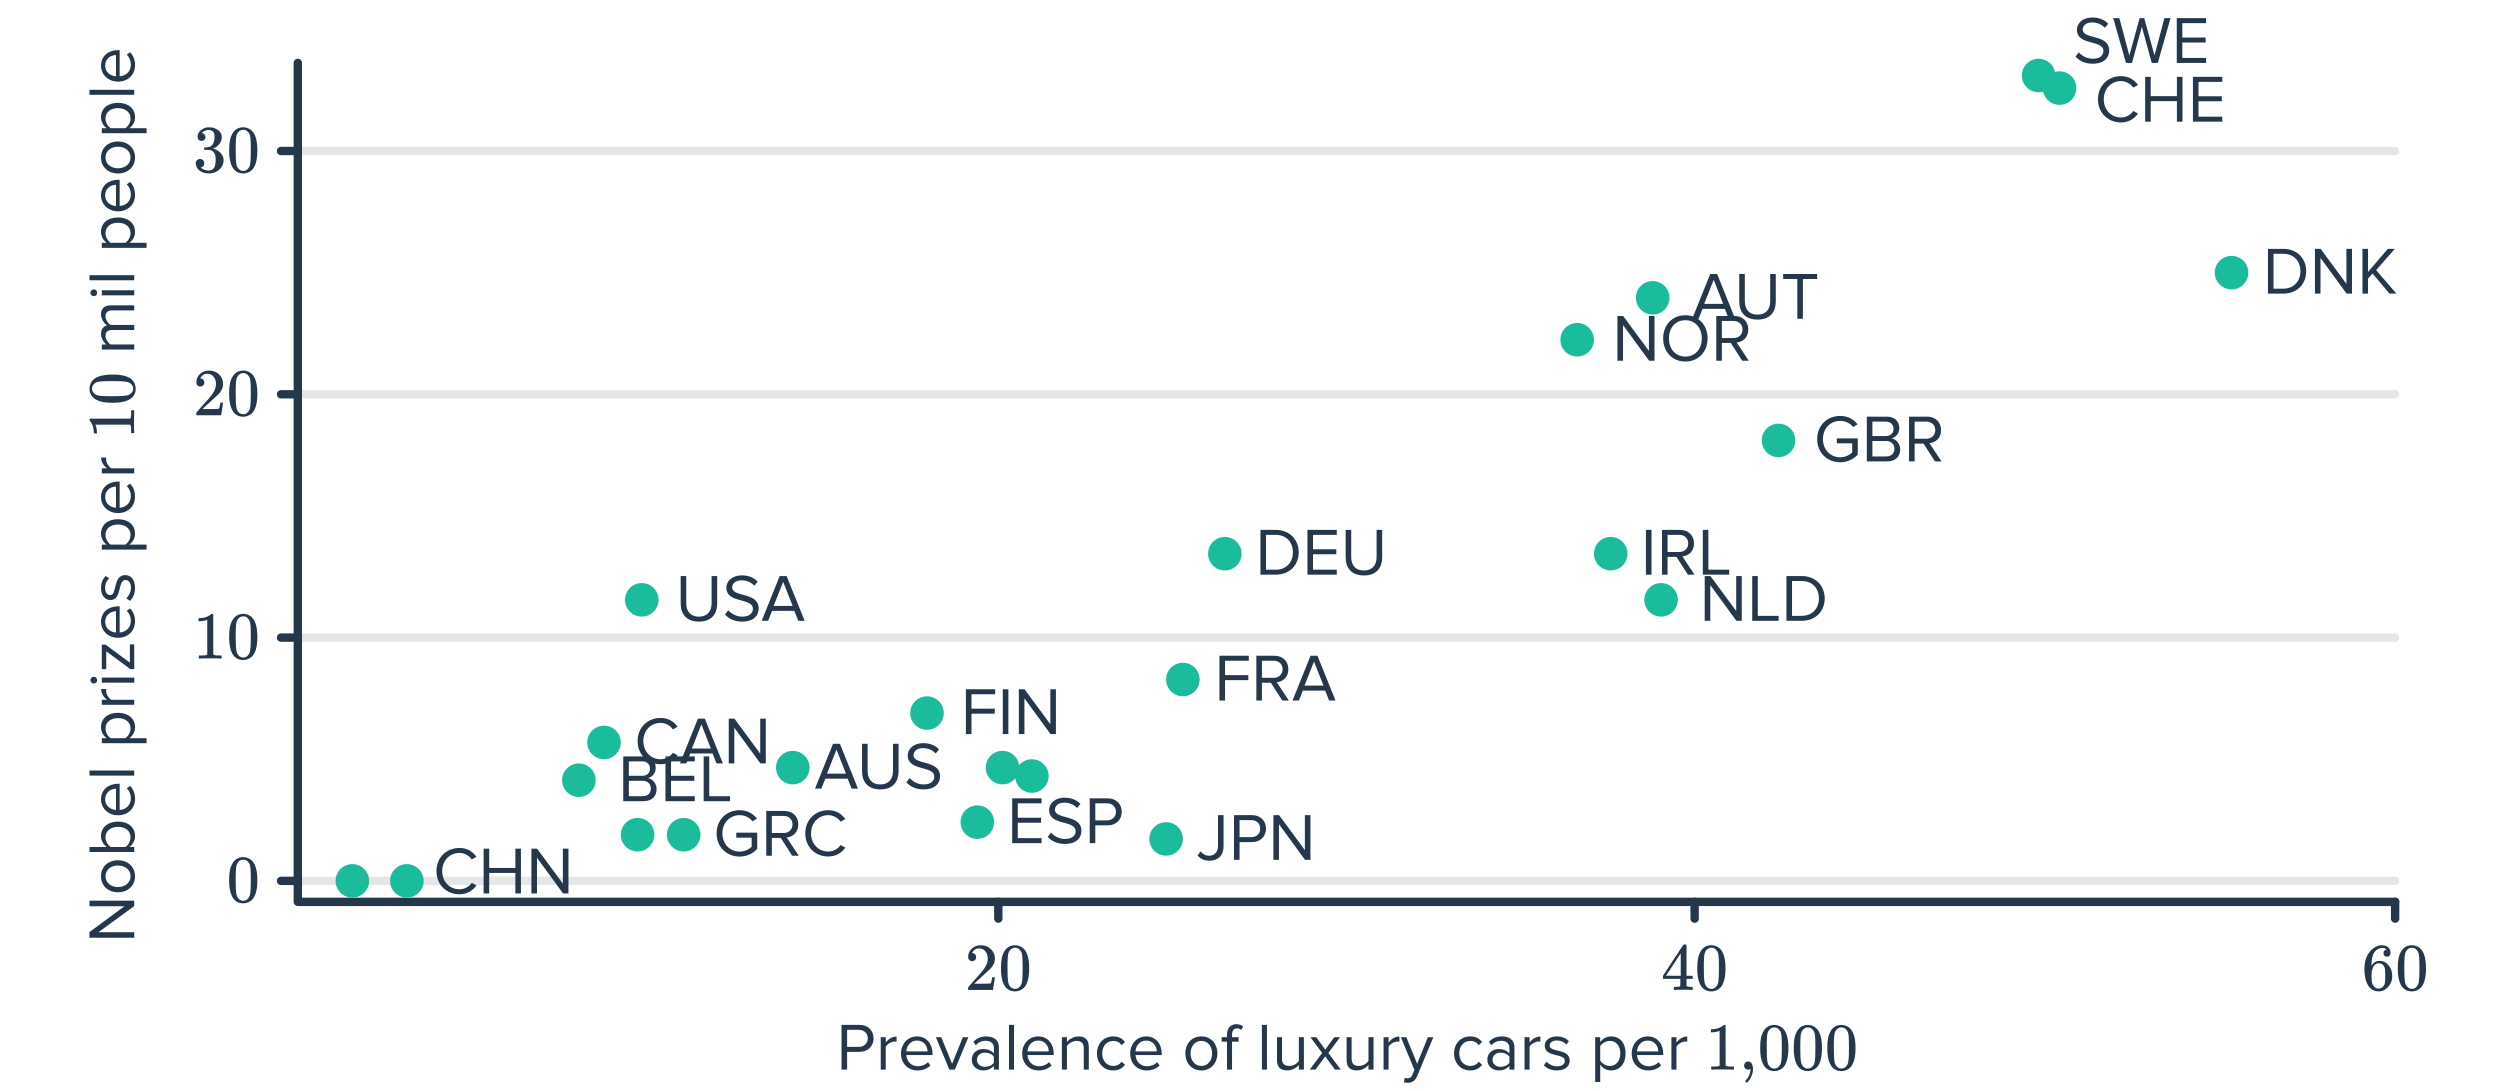 <svg width="596" height="260" viewBox="0 0 596 260" fill="none" xmlns="http://www.w3.org/2000/svg">
<path d="M571 152L71 152" stroke="#E5E6E8" stroke-width="2" stroke-linecap="round" stroke-linejoin="round"/>
<path d="M571 210L71 210" stroke="#E5E6E8" stroke-width="2" stroke-linecap="round" stroke-linejoin="round"/>
<path d="M571 94L71 94" stroke="#E5E6E8" stroke-width="2" stroke-linecap="round" stroke-linejoin="round"/>
<path d="M571 36L71 36" stroke="#E5E6E8" stroke-width="2" stroke-linecap="round" stroke-linejoin="round"/>
<path d="M71 15V215H571" stroke="#25374B" stroke-width="2" stroke-linecap="round" stroke-linejoin="round"/>
<path d="M71 210L67 210" stroke="#25374B" stroke-width="2" stroke-linecap="round" stroke-linejoin="round"/>
<path d="M71 152L67 152" stroke="#25374B" stroke-width="2" stroke-linecap="round" stroke-linejoin="round"/>
<path d="M71 94L67 94" stroke="#25374B" stroke-width="2" stroke-linecap="round" stroke-linejoin="round"/>
<path d="M71 36L67 36" stroke="#25374B" stroke-width="2" stroke-linecap="round" stroke-linejoin="round"/>
<path d="M238 215V219" stroke="#25374B" stroke-width="2" stroke-linecap="round" stroke-linejoin="round"/>
<path d="M404 215V219" stroke="#25374B" stroke-width="2" stroke-linecap="round" stroke-linejoin="round"/>
<path d="M571 215V219" stroke="#25374B" stroke-width="2" stroke-linecap="round" stroke-linejoin="round"/>
<path d="M55.536 205.64C56.133 204.776 56.949 204.344 57.984 204.344C58.763 204.344 59.445 204.611 60.032 205.144C60.32 205.421 60.565 205.784 60.768 206.232C61.163 207.117 61.36 208.333 61.36 209.88C61.36 211.533 61.131 212.797 60.672 213.672C60.373 214.291 59.936 214.739 59.36 215.016C58.912 215.24 58.459 215.352 58 215.352C56.773 215.352 55.877 214.792 55.312 213.672C54.853 212.797 54.624 211.533 54.624 209.88C54.624 208.888 54.688 208.072 54.816 207.432C54.955 206.781 55.195 206.184 55.536 205.64ZM59.136 205.448C58.827 205.107 58.448 204.936 58 204.936C57.552 204.936 57.168 205.107 56.848 205.448C56.613 205.693 56.453 205.992 56.368 206.344C56.283 206.696 56.229 207.304 56.208 208.168C56.208 208.232 56.203 208.44 56.192 208.792C56.192 209.144 56.192 209.437 56.192 209.672C56.192 210.696 56.203 211.411 56.224 211.816C56.267 212.563 56.331 213.101 56.416 213.432C56.501 213.752 56.661 214.029 56.896 214.264C57.184 214.584 57.552 214.744 58 214.744C58.437 214.744 58.8 214.584 59.088 214.264C59.323 214.029 59.483 213.752 59.568 213.432C59.653 213.101 59.717 212.563 59.76 211.816C59.781 211.411 59.792 210.696 59.792 209.672C59.792 209.437 59.787 209.144 59.776 208.792C59.776 208.44 59.776 208.232 59.776 208.168C59.755 207.304 59.701 206.696 59.616 206.344C59.531 205.992 59.371 205.693 59.136 205.448Z" fill="#25374B"/>
<path d="M52.656 157C52.475 156.968 51.627 156.952 50.112 156.952C48.619 156.952 47.781 156.968 47.6 157H47.408V156.264H47.824C48.443 156.264 48.843 156.248 49.024 156.216C49.109 156.205 49.237 156.141 49.408 156.024V147.752C49.387 147.752 49.344 147.768 49.28 147.8C48.789 147.992 48.24 148.093 47.632 148.104H47.328V147.368H47.632C48.528 147.336 49.275 147.133 49.872 146.76C50.064 146.653 50.229 146.531 50.368 146.392C50.389 146.36 50.453 146.344 50.56 146.344C50.667 146.344 50.757 146.376 50.832 146.44V151.224L50.848 156.024C51.008 156.184 51.355 156.264 51.888 156.264H52.416H52.832V157H52.656ZM55.536 147.64C56.133 146.776 56.949 146.344 57.984 146.344C58.763 146.344 59.445 146.611 60.032 147.144C60.32 147.421 60.565 147.784 60.768 148.232C61.163 149.117 61.36 150.333 61.36 151.88C61.36 153.533 61.131 154.797 60.672 155.672C60.373 156.291 59.936 156.739 59.36 157.016C58.912 157.24 58.459 157.352 58 157.352C56.773 157.352 55.877 156.792 55.312 155.672C54.853 154.797 54.624 153.533 54.624 151.88C54.624 150.888 54.688 150.072 54.816 149.432C54.955 148.781 55.195 148.184 55.536 147.64ZM59.136 147.448C58.827 147.107 58.448 146.936 58 146.936C57.552 146.936 57.168 147.107 56.848 147.448C56.613 147.693 56.453 147.992 56.368 148.344C56.283 148.696 56.229 149.304 56.208 150.168C56.208 150.232 56.203 150.44 56.192 150.792C56.192 151.144 56.192 151.437 56.192 151.672C56.192 152.696 56.203 153.411 56.224 153.816C56.267 154.563 56.331 155.101 56.416 155.432C56.501 155.752 56.661 156.029 56.896 156.264C57.184 156.584 57.552 156.744 58 156.744C58.437 156.744 58.8 156.584 59.088 156.264C59.323 156.029 59.483 155.752 59.568 155.432C59.653 155.101 59.717 154.563 59.76 153.816C59.781 153.411 59.792 152.696 59.792 151.672C59.792 151.437 59.787 151.144 59.776 150.792C59.776 150.44 59.776 150.232 59.776 150.168C59.755 149.304 59.701 148.696 59.616 148.344C59.531 147.992 59.371 147.693 59.136 147.448Z" fill="#25374B"/>
<path d="M47.76 92.136C47.461 92.136 47.227 92.04 47.056 91.848C46.885 91.656 46.8 91.421 46.8 91.144C46.8 90.376 47.088 89.72 47.664 89.176C48.251 88.621 48.949 88.344 49.76 88.344C50.677 88.344 51.435 88.595 52.032 89.096C52.64 89.587 53.013 90.232 53.152 91.032C53.173 91.224 53.184 91.4 53.184 91.56C53.184 92.179 52.997 92.76 52.624 93.304C52.325 93.752 51.723 94.365 50.816 95.144C50.432 95.475 49.899 95.965 49.216 96.616L48.272 97.512L49.488 97.528C51.163 97.528 52.053 97.501 52.16 97.448C52.203 97.437 52.256 97.325 52.32 97.112C52.363 96.995 52.437 96.632 52.544 96.024V95.976H53.184V96.024L52.736 98.952V99H46.8V98.696C46.8 98.483 46.811 98.36 46.832 98.328C46.843 98.317 47.291 97.811 48.176 96.808C49.339 95.517 50.085 94.664 50.416 94.248C51.131 93.277 51.488 92.387 51.488 91.576C51.488 90.872 51.301 90.285 50.928 89.816C50.565 89.336 50.053 89.096 49.392 89.096C48.773 89.096 48.272 89.373 47.888 89.928C47.867 89.971 47.835 90.029 47.792 90.104C47.76 90.157 47.744 90.189 47.744 90.2C47.744 90.211 47.771 90.216 47.824 90.216C48.091 90.216 48.304 90.312 48.464 90.504C48.635 90.696 48.72 90.92 48.72 91.176C48.72 91.443 48.629 91.672 48.448 91.864C48.277 92.045 48.048 92.136 47.76 92.136ZM55.536 89.64C56.133 88.776 56.949 88.344 57.984 88.344C58.763 88.344 59.445 88.611 60.032 89.144C60.32 89.421 60.565 89.784 60.768 90.232C61.163 91.117 61.36 92.333 61.36 93.88C61.36 95.533 61.131 96.797 60.672 97.672C60.373 98.291 59.936 98.739 59.36 99.016C58.912 99.24 58.459 99.352 58 99.352C56.773 99.352 55.877 98.792 55.312 97.672C54.853 96.797 54.624 95.533 54.624 93.88C54.624 92.888 54.688 92.072 54.816 91.432C54.955 90.781 55.195 90.184 55.536 89.64ZM59.136 89.448C58.827 89.107 58.448 88.936 58 88.936C57.552 88.936 57.168 89.107 56.848 89.448C56.613 89.693 56.453 89.992 56.368 90.344C56.283 90.696 56.229 91.304 56.208 92.168C56.208 92.232 56.203 92.44 56.192 92.792C56.192 93.144 56.192 93.437 56.192 93.672C56.192 94.696 56.203 95.411 56.224 95.816C56.267 96.563 56.331 97.101 56.416 97.432C56.501 97.752 56.661 98.029 56.896 98.264C57.184 98.584 57.552 98.744 58 98.744C58.437 98.744 58.8 98.584 59.088 98.264C59.323 98.029 59.483 97.752 59.568 97.432C59.653 97.101 59.717 96.563 59.76 95.816C59.781 95.411 59.792 94.696 59.792 93.672C59.792 93.437 59.787 93.144 59.776 92.792C59.776 92.44 59.776 92.232 59.776 92.168C59.755 91.304 59.701 90.696 59.616 90.344C59.531 89.992 59.371 89.693 59.136 89.448Z" fill="#25374B"/>
<path d="M231.76 229.136C231.461 229.136 231.227 229.04 231.056 228.848C230.885 228.656 230.8 228.421 230.8 228.144C230.8 227.376 231.088 226.72 231.664 226.176C232.251 225.621 232.949 225.344 233.76 225.344C234.677 225.344 235.435 225.595 236.032 226.096C236.64 226.587 237.013 227.232 237.152 228.032C237.173 228.224 237.184 228.4 237.184 228.56C237.184 229.179 236.997 229.76 236.624 230.304C236.325 230.752 235.723 231.365 234.816 232.144C234.432 232.475 233.899 232.965 233.216 233.616L232.272 234.512L233.488 234.528C235.163 234.528 236.053 234.501 236.16 234.448C236.203 234.437 236.256 234.325 236.32 234.112C236.363 233.995 236.437 233.632 236.544 233.024V232.976H237.184V233.024L236.736 235.952V236H230.8V235.696C230.8 235.483 230.811 235.36 230.832 235.328C230.843 235.317 231.291 234.811 232.176 233.808C233.339 232.517 234.085 231.664 234.416 231.248C235.131 230.277 235.488 229.387 235.488 228.576C235.488 227.872 235.301 227.285 234.928 226.816C234.565 226.336 234.053 226.096 233.392 226.096C232.773 226.096 232.272 226.373 231.888 226.928C231.867 226.971 231.835 227.029 231.792 227.104C231.76 227.157 231.744 227.189 231.744 227.2C231.744 227.211 231.771 227.216 231.824 227.216C232.091 227.216 232.304 227.312 232.464 227.504C232.635 227.696 232.72 227.92 232.72 228.176C232.72 228.443 232.629 228.672 232.448 228.864C232.277 229.045 232.048 229.136 231.76 229.136ZM239.536 226.64C240.133 225.776 240.949 225.344 241.984 225.344C242.763 225.344 243.445 225.611 244.032 226.144C244.32 226.421 244.565 226.784 244.768 227.232C245.163 228.117 245.36 229.333 245.36 230.88C245.36 232.533 245.131 233.797 244.672 234.672C244.373 235.291 243.936 235.739 243.36 236.016C242.912 236.24 242.459 236.352 242 236.352C240.773 236.352 239.877 235.792 239.312 234.672C238.853 233.797 238.624 232.533 238.624 230.88C238.624 229.888 238.688 229.072 238.816 228.432C238.955 227.781 239.195 227.184 239.536 226.64ZM243.136 226.448C242.827 226.107 242.448 225.936 242 225.936C241.552 225.936 241.168 226.107 240.848 226.448C240.613 226.693 240.453 226.992 240.368 227.344C240.283 227.696 240.229 228.304 240.208 229.168C240.208 229.232 240.203 229.44 240.192 229.792C240.192 230.144 240.192 230.437 240.192 230.672C240.192 231.696 240.203 232.411 240.224 232.816C240.267 233.563 240.331 234.101 240.416 234.432C240.501 234.752 240.661 235.029 240.896 235.264C241.184 235.584 241.552 235.744 242 235.744C242.437 235.744 242.8 235.584 243.088 235.264C243.323 235.029 243.483 234.752 243.568 234.432C243.653 234.101 243.717 233.563 243.76 232.816C243.781 232.411 243.792 231.696 243.792 230.672C243.792 230.437 243.787 230.144 243.776 229.792C243.776 229.44 243.776 229.232 243.776 229.168C243.755 228.304 243.701 227.696 243.616 227.344C243.531 226.992 243.371 226.693 243.136 226.448Z" fill="#25374B"/>
<path d="M403.392 236C403.243 235.968 402.555 235.952 401.328 235.952C400.048 235.952 399.333 235.968 399.184 236H399.04V235.264H399.536C399.995 235.253 400.277 235.227 400.384 235.184C400.469 235.163 400.533 235.109 400.576 235.024C400.587 235.003 400.592 234.715 400.592 234.16V233.36H396.448V232.624L398.864 228.928C400.496 226.453 401.323 225.211 401.344 225.2C401.365 225.179 401.477 225.168 401.68 225.168H401.968L402.064 225.264V232.624H403.536V233.36H402.064V234.176C402.064 234.613 402.064 234.869 402.064 234.944C402.075 235.019 402.107 235.083 402.16 235.136C402.245 235.211 402.549 235.253 403.072 235.264H403.536V236H403.392ZM400.688 232.624V227.28L397.184 232.608L398.928 232.624H400.688ZM405.536 226.64C406.133 225.776 406.949 225.344 407.984 225.344C408.763 225.344 409.445 225.611 410.032 226.144C410.32 226.421 410.565 226.784 410.768 227.232C411.163 228.117 411.36 229.333 411.36 230.88C411.36 232.533 411.131 233.797 410.672 234.672C410.373 235.291 409.936 235.739 409.36 236.016C408.912 236.24 408.459 236.352 408 236.352C406.773 236.352 405.877 235.792 405.312 234.672C404.853 233.797 404.624 232.533 404.624 230.88C404.624 229.888 404.688 229.072 404.816 228.432C404.955 227.781 405.195 227.184 405.536 226.64ZM409.136 226.448C408.827 226.107 408.448 225.936 408 225.936C407.552 225.936 407.168 226.107 406.848 226.448C406.613 226.693 406.453 226.992 406.368 227.344C406.283 227.696 406.229 228.304 406.208 229.168C406.208 229.232 406.203 229.44 406.192 229.792C406.192 230.144 406.192 230.437 406.192 230.672C406.192 231.696 406.203 232.411 406.224 232.816C406.267 233.563 406.331 234.101 406.416 234.432C406.501 234.752 406.661 235.029 406.896 235.264C407.184 235.584 407.552 235.744 408 235.744C408.437 235.744 408.8 235.584 409.088 235.264C409.323 235.029 409.483 234.752 409.568 234.432C409.653 234.101 409.717 233.563 409.76 232.816C409.781 232.411 409.792 231.696 409.792 230.672C409.792 230.437 409.787 230.144 409.776 229.792C409.776 229.44 409.776 229.232 409.776 229.168C409.755 228.304 409.701 227.696 409.616 227.344C409.531 226.992 409.371 226.693 409.136 226.448Z" fill="#25374B"/>
<path d="M568.968 226.384C568.733 226.149 568.403 226.016 567.976 225.984C567.229 225.984 566.605 226.304 566.104 226.944C565.603 227.637 565.352 228.715 565.352 230.176L565.368 230.24L565.496 230.032C565.933 229.392 566.525 229.072 567.272 229.072C567.763 229.072 568.195 229.173 568.568 229.376C568.824 229.525 569.08 229.744 569.336 230.032C569.592 230.309 569.8 230.608 569.96 230.928C570.184 231.451 570.296 232.021 570.296 232.64V232.928C570.296 233.173 570.269 233.403 570.216 233.616C570.088 234.245 569.757 234.837 569.224 235.392C568.765 235.872 568.253 236.171 567.688 236.288C567.517 236.331 567.304 236.352 567.048 236.352C566.845 236.352 566.664 236.336 566.504 236.304C565.715 236.155 565.085 235.728 564.616 235.024C563.987 234.032 563.672 232.688 563.672 230.992C563.672 229.84 563.875 228.832 564.28 227.968C564.685 227.104 565.251 226.432 565.976 225.952C566.552 225.547 567.176 225.344 567.848 225.344C568.467 225.344 568.963 225.509 569.336 225.84C569.72 226.171 569.912 226.624 569.912 227.2C569.912 227.467 569.832 227.68 569.672 227.84C569.523 228 569.32 228.08 569.064 228.08C568.808 228.08 568.6 228.005 568.44 227.856C568.291 227.707 568.216 227.499 568.216 227.232C568.216 226.752 568.467 226.469 568.968 226.384ZM568.264 230.224C567.965 229.84 567.581 229.648 567.112 229.648C566.717 229.648 566.397 229.771 566.152 230.016C565.629 230.539 565.368 231.381 565.368 232.544C565.368 233.493 565.432 234.149 565.56 234.512C565.667 234.832 565.848 235.104 566.104 235.328C566.36 235.552 566.664 235.664 567.016 235.664C567.56 235.664 567.976 235.461 568.264 235.056C568.424 234.832 568.525 234.565 568.568 234.256C568.611 233.947 568.632 233.499 568.632 232.912V232.656V232.4C568.632 231.792 568.611 231.333 568.568 231.024C568.525 230.715 568.424 230.448 568.264 230.224ZM572.536 226.64C573.133 225.776 573.949 225.344 574.984 225.344C575.763 225.344 576.445 225.611 577.032 226.144C577.32 226.421 577.565 226.784 577.768 227.232C578.163 228.117 578.36 229.333 578.36 230.88C578.36 232.533 578.131 233.797 577.672 234.672C577.373 235.291 576.936 235.739 576.36 236.016C575.912 236.24 575.459 236.352 575 236.352C573.773 236.352 572.877 235.792 572.312 234.672C571.853 233.797 571.624 232.533 571.624 230.88C571.624 229.888 571.688 229.072 571.816 228.432C571.955 227.781 572.195 227.184 572.536 226.64ZM576.136 226.448C575.827 226.107 575.448 225.936 575 225.936C574.552 225.936 574.168 226.107 573.848 226.448C573.613 226.693 573.453 226.992 573.368 227.344C573.283 227.696 573.229 228.304 573.208 229.168C573.208 229.232 573.203 229.44 573.192 229.792C573.192 230.144 573.192 230.437 573.192 230.672C573.192 231.696 573.203 232.411 573.224 232.816C573.267 233.563 573.331 234.101 573.416 234.432C573.501 234.752 573.661 235.029 573.896 235.264C574.184 235.584 574.552 235.744 575 235.744C575.437 235.744 575.8 235.584 576.088 235.264C576.323 235.029 576.483 234.752 576.568 234.432C576.653 234.101 576.717 233.563 576.76 232.816C576.781 232.411 576.792 231.696 576.792 230.672C576.792 230.437 576.787 230.144 576.776 229.792C576.776 229.44 576.776 229.232 576.776 229.168C576.755 228.304 576.701 227.696 576.616 227.344C576.531 226.992 576.371 226.693 576.136 226.448Z" fill="#25374B"/>
<path d="M48.032 33.592C47.744 33.592 47.515 33.501 47.344 33.32C47.184 33.139 47.104 32.904 47.104 32.616C47.104 32.008 47.344 31.501 47.824 31.096C48.304 30.68 48.859 30.435 49.488 30.36H49.728C50.101 30.36 50.336 30.365 50.432 30.376C50.784 30.429 51.141 30.541 51.504 30.712C52.208 31.064 52.651 31.565 52.832 32.216C52.864 32.323 52.88 32.467 52.88 32.648C52.88 33.277 52.683 33.843 52.288 34.344C51.904 34.835 51.419 35.187 50.832 35.4C50.779 35.421 50.779 35.437 50.832 35.448C50.853 35.459 50.907 35.475 50.992 35.496C51.643 35.677 52.192 36.019 52.64 36.52C53.088 37.011 53.312 37.571 53.312 38.2C53.312 38.637 53.211 39.059 53.008 39.464C52.752 40.008 52.331 40.461 51.744 40.824C51.168 41.176 50.523 41.352 49.808 41.352C49.104 41.352 48.48 41.203 47.936 40.904C47.392 40.605 47.024 40.205 46.832 39.704C46.725 39.48 46.672 39.219 46.672 38.92C46.672 38.621 46.768 38.381 46.96 38.2C47.163 38.008 47.403 37.912 47.68 37.912C47.979 37.912 48.224 38.008 48.416 38.2C48.608 38.392 48.704 38.632 48.704 38.92C48.704 39.165 48.635 39.379 48.496 39.56C48.357 39.741 48.171 39.859 47.936 39.912L47.824 39.944C48.4 40.424 49.061 40.664 49.808 40.664C50.395 40.664 50.837 40.381 51.136 39.816C51.317 39.464 51.408 38.925 51.408 38.2V37.88C51.408 36.867 51.067 36.189 50.384 35.848C50.224 35.784 49.899 35.747 49.408 35.736L48.736 35.72L48.688 35.688C48.667 35.656 48.656 35.571 48.656 35.432C48.656 35.304 48.672 35.224 48.704 35.192C48.736 35.16 48.763 35.144 48.784 35.144C49.083 35.144 49.392 35.117 49.712 35.064C50.181 35 50.539 34.739 50.784 34.28C51.029 33.811 51.152 33.251 51.152 32.6C51.152 31.907 50.965 31.443 50.592 31.208C50.368 31.059 50.117 30.984 49.84 30.984C49.307 30.984 48.837 31.128 48.432 31.416C48.389 31.437 48.341 31.475 48.288 31.528C48.235 31.571 48.192 31.613 48.16 31.656L48.112 31.72C48.144 31.731 48.181 31.741 48.224 31.752C48.437 31.773 48.613 31.875 48.752 32.056C48.901 32.237 48.976 32.445 48.976 32.68C48.976 32.936 48.885 33.155 48.704 33.336C48.533 33.507 48.309 33.592 48.032 33.592ZM55.536 31.64C56.133 30.776 56.949 30.344 57.984 30.344C58.763 30.344 59.445 30.611 60.032 31.144C60.32 31.421 60.565 31.784 60.768 32.232C61.163 33.117 61.36 34.333 61.36 35.88C61.36 37.533 61.131 38.797 60.672 39.672C60.373 40.291 59.936 40.739 59.36 41.016C58.912 41.24 58.459 41.352 58 41.352C56.773 41.352 55.877 40.792 55.312 39.672C54.853 38.797 54.624 37.533 54.624 35.88C54.624 34.888 54.688 34.072 54.816 33.432C54.955 32.781 55.195 32.184 55.536 31.64ZM59.136 31.448C58.827 31.107 58.448 30.936 58 30.936C57.552 30.936 57.168 31.107 56.848 31.448C56.613 31.693 56.453 31.992 56.368 32.344C56.283 32.696 56.229 33.304 56.208 34.168C56.208 34.232 56.203 34.44 56.192 34.792C56.192 35.144 56.192 35.437 56.192 35.672C56.192 36.696 56.203 37.411 56.224 37.816C56.267 38.563 56.331 39.101 56.416 39.432C56.501 39.752 56.661 40.029 56.896 40.264C57.184 40.584 57.552 40.744 58 40.744C58.437 40.744 58.8 40.584 59.088 40.264C59.323 40.029 59.483 39.752 59.568 39.432C59.653 39.101 59.717 38.563 59.76 37.816C59.781 37.411 59.792 36.696 59.792 35.672C59.792 35.437 59.787 35.144 59.776 34.792C59.776 34.44 59.776 34.232 59.776 34.168C59.755 33.304 59.701 32.696 59.616 32.344C59.531 31.992 59.371 31.693 59.136 31.448Z" fill="#25374B"/>
<path d="M32 214.725L21.328 214.725L21.328 216.053L29.664 216.053L21.328 222.197L21.328 223.557L32 223.557L32 222.229L23.488 222.229L32 216.005L32 214.725ZM32.192 208.901C32.192 206.549 30.368 205.077 28.128 205.077C25.888 205.077 24.08 206.549 24.08 208.901C24.08 211.253 25.888 212.725 28.128 212.725C30.368 212.725 32.192 211.253 32.192 208.901ZM31.12 208.901C31.12 210.549 29.712 211.477 28.128 211.477C26.56 211.477 25.152 210.549 25.152 208.901C25.152 207.253 26.56 206.341 28.128 206.341C29.712 206.341 31.12 207.253 31.12 208.901ZM29.904 201.92L26.4 201.92C25.728 201.504 25.152 200.56 25.152 199.616C25.152 198.048 26.432 197.12 28.144 197.12C29.856 197.12 31.12 198.048 31.12 199.616C31.12 200.56 30.576 201.504 29.904 201.92ZM32 201.92L30.848 201.92C31.632 201.344 32.192 200.4 32.192 199.312C32.192 197.296 30.656 195.872 28.144 195.872C25.68 195.872 24.08 197.296 24.08 199.312C24.08 200.368 24.592 201.296 25.44 201.92L21.328 201.92L21.328 203.12L32 203.12L32 201.92ZM32.192 190.429C32.192 189.165 31.776 188.125 31.008 187.357L30.224 187.933C30.848 188.541 31.2 189.437 31.2 190.317C31.2 191.981 29.984 193.005 28.528 193.101L28.528 186.845L28.224 186.845C25.904 186.845 24.08 188.221 24.08 190.557C24.08 192.765 25.888 194.365 28.128 194.365C30.544 194.365 32.192 192.717 32.192 190.429ZM27.648 188.029L27.648 193.101C26.464 193.037 25.072 192.221 25.072 190.573C25.072 188.813 26.496 188.045 27.648 188.029ZM32 183.702L21.328 183.702L21.328 184.902L32 184.902L32 183.702ZM32.192 173.375C32.192 171.343 30.624 169.935 28.128 169.935C25.616 169.935 24.08 171.343 24.08 173.375C24.08 174.463 24.64 175.423 25.424 175.983L24.272 175.983L24.272 177.183L34.944 177.183L34.944 175.983L30.832 175.983C31.696 175.359 32.192 174.431 32.192 173.375ZM31.12 173.679C31.12 174.623 30.544 175.567 29.872 175.983L26.384 175.983C25.712 175.567 25.152 174.623 25.152 173.679C25.152 172.127 26.416 171.199 28.128 171.199C29.84 171.199 31.12 172.127 31.12 173.679ZM32 166.827L26.528 166.827C25.904 166.475 25.296 165.467 25.296 164.731C25.296 164.539 25.312 164.395 25.344 164.251L24.112 164.251C24.112 165.307 24.704 166.203 25.52 166.827L24.272 166.827L24.272 168.027L32 168.027L32 166.827ZM23.168 162.153C23.168 161.705 22.816 161.337 22.368 161.337C21.92 161.337 21.552 161.705 21.552 162.153C21.552 162.585 21.92 162.953 22.368 162.953C22.816 162.953 23.168 162.585 23.168 162.153ZM32 161.545L24.272 161.545L24.272 162.745L32 162.745L32 161.545ZM32 153.632L30.96 153.632L30.96 157.984L25.184 153.696L24.272 153.696L24.272 159.52L25.328 159.52L25.328 155.264L31.072 159.52L32 159.52L32 153.632ZM32.192 148.117C32.192 146.853 31.776 145.813 31.008 145.045L30.224 145.621C30.848 146.229 31.2 147.125 31.2 148.005C31.2 149.669 29.984 150.693 28.528 150.789L28.528 144.533L28.224 144.533C25.904 144.533 24.08 145.909 24.08 148.245C24.08 150.453 25.888 152.053 28.128 152.053C30.544 152.053 32.192 150.405 32.192 148.117ZM27.648 145.717L27.648 150.789C26.464 150.725 25.072 149.909 25.072 148.261C25.072 146.501 26.496 145.733 27.648 145.717ZM32.192 140.141C32.192 138.141 31.152 137.101 29.856 137.101C26.848 137.101 27.968 141.885 26.272 141.885C25.584 141.885 25.056 141.229 25.056 140.173C25.056 139.181 25.472 138.333 26.032 137.869L25.2 137.309C24.576 137.933 24.08 138.861 24.08 140.173C24.08 142.013 25.104 143.053 26.304 143.053C29.168 143.053 28.016 138.269 29.888 138.269C30.656 138.269 31.216 138.909 31.216 140.093C31.216 141.149 30.704 142.125 30.112 142.637L30.976 143.261C31.808 142.477 32.192 141.405 32.192 140.141ZM32.192 127.219C32.192 125.187 30.624 123.779 28.128 123.779C25.616 123.779 24.08 125.187 24.08 127.219C24.08 128.307 24.64 129.267 25.424 129.827L24.272 129.827L24.272 131.027L34.944 131.027L34.944 129.827L30.832 129.827C31.696 129.203 32.192 128.275 32.192 127.219ZM31.12 127.523C31.12 128.467 30.544 129.411 29.872 129.827L26.384 129.827C25.712 129.411 25.152 128.467 25.152 127.523C25.152 125.971 26.416 125.043 28.128 125.043C29.84 125.043 31.12 125.971 31.12 127.523ZM32.192 118.382C32.192 117.118 31.776 116.078 31.008 115.31L30.224 115.886C30.848 116.494 31.2 117.39 31.2 118.27C31.2 119.934 29.984 120.958 28.528 121.054L28.528 114.798L28.224 114.798C25.904 114.798 24.08 116.174 24.08 118.51C24.08 120.718 25.888 122.318 28.128 122.318C30.544 122.318 32.192 120.67 32.192 118.382ZM27.648 115.982L27.648 121.054C26.464 120.99 25.072 120.174 25.072 118.526C25.072 116.766 26.496 115.998 27.648 115.982ZM32 111.655L26.528 111.655C25.904 111.303 25.296 110.295 25.296 109.559C25.296 109.367 25.312 109.223 25.344 109.079L24.112 109.079C24.112 110.135 24.704 111.031 25.52 111.655L24.272 111.655L24.272 112.855L32 112.855L32 111.655ZM32 97.992C31.968 98.174 31.952 99.022 31.952 100.536C31.952 102.03 31.968 102.867 32 103.048L32 103.24L31.264 103.24L31.264 102.824C31.264 102.206 31.248 101.806 31.216 101.624C31.205 101.539 31.141 101.411 31.024 101.24L22.752 101.24C22.752 101.262 22.768 101.304 22.8 101.368C22.992 101.859 23.093 102.408 23.104 103.016L23.104 103.32L22.368 103.32L22.368 103.016C22.336 102.12 22.133 101.374 21.76 100.776C21.653 100.584 21.531 100.419 21.392 100.28C21.36 100.259 21.344 100.195 21.344 100.088C21.344 99.982 21.376 99.891 21.44 99.816L26.224 99.816L31.024 99.8C31.184 99.64 31.264 99.294 31.264 98.76L31.264 98.232L31.264 97.816L32 97.816L32 97.992ZM22.64 95.112C21.776 94.515 21.344 93.699 21.344 92.664C21.344 91.886 21.611 91.203 22.144 90.616C22.421 90.328 22.784 90.083 23.232 89.88C24.117 89.486 25.333 89.288 26.88 89.288C28.533 89.288 29.797 89.518 30.672 89.976C31.291 90.275 31.739 90.712 32.016 91.288C32.24 91.736 32.352 92.19 32.352 92.648C32.352 93.875 31.792 94.771 30.672 95.336C29.797 95.795 28.533 96.024 26.88 96.024C25.888 96.024 25.072 95.96 24.432 95.832C23.781 95.694 23.184 95.454 22.64 95.112ZM22.448 91.512C22.107 91.822 21.936 92.2 21.936 92.648C21.936 93.096 22.107 93.48 22.448 93.8C22.693 94.035 22.992 94.195 23.344 94.28C23.696 94.366 24.304 94.419 25.168 94.44C25.232 94.44 25.44 94.446 25.792 94.456C26.144 94.456 26.437 94.456 26.672 94.456C27.696 94.456 28.411 94.446 28.816 94.424C29.563 94.382 30.101 94.318 30.432 94.232C30.752 94.147 31.029 93.987 31.264 93.752C31.584 93.464 31.744 93.096 31.744 92.648C31.744 92.211 31.584 91.848 31.264 91.56C31.029 91.326 30.752 91.166 30.432 91.08C30.101 90.995 29.563 90.931 28.816 90.888C28.411 90.867 27.696 90.856 26.672 90.856C26.437 90.856 26.144 90.862 25.792 90.872C25.44 90.872 25.232 90.872 25.168 90.872C24.304 90.894 23.696 90.947 23.344 91.032C22.992 91.118 22.693 91.278 22.448 91.512ZM32 72.795L26.416 72.795C24.864 72.795 24.08 73.547 24.08 74.955C24.08 76.075 24.816 77.115 25.52 77.547C24.72 77.771 24.08 78.443 24.08 79.627C24.08 80.763 24.896 81.803 25.392 82.123L24.272 82.123L24.272 83.323L32 83.323L32 82.123L26.352 82.123C25.728 81.707 25.152 80.875 25.152 80.091C25.152 79.083 25.776 78.667 26.752 78.667L32 78.667L32 77.467L26.336 77.467C25.728 77.067 25.152 76.219 25.152 75.419C25.152 74.427 25.776 73.995 26.752 73.995L32 73.995L32 72.795ZM23.168 69.81C23.168 69.362 22.816 68.994 22.368 68.994C21.92 68.994 21.552 69.362 21.552 69.81C21.552 70.242 21.92 70.61 22.368 70.61C22.816 70.61 23.168 70.242 23.168 69.81ZM32 69.202L24.272 69.202L24.272 70.402L32 70.402L32 69.202ZM32 65.608L21.328 65.608L21.328 66.808L32 66.808L32 65.608ZM32.192 55.281C32.192 53.249 30.624 51.841 28.128 51.841C25.616 51.841 24.08 53.249 24.08 55.281C24.08 56.369 24.64 57.329 25.424 57.889L24.272 57.889L24.272 59.089L34.944 59.089L34.944 57.889L30.832 57.889C31.696 57.265 32.192 56.337 32.192 55.281ZM31.12 55.585C31.12 56.529 30.544 57.473 29.872 57.889L26.384 57.889C25.712 57.473 25.152 56.529 25.152 55.585C25.152 54.033 26.416 53.105 28.128 53.105C29.84 53.105 31.12 54.033 31.12 55.585ZM32.192 46.445C32.192 45.181 31.776 44.141 31.008 43.373L30.224 43.949C30.848 44.557 31.2 45.453 31.2 46.333C31.2 47.997 29.984 49.021 28.528 49.117L28.528 42.861L28.224 42.861C25.904 42.861 24.08 44.237 24.08 46.573C24.08 48.781 25.888 50.381 28.128 50.381C30.544 50.381 32.192 48.733 32.192 46.445ZM27.648 44.045L27.648 49.117C26.464 49.053 25.072 48.237 25.072 46.589C25.072 44.829 26.496 44.061 27.648 44.045ZM32.192 37.541C32.192 35.189 30.368 33.717 28.128 33.717C25.888 33.717 24.08 35.189 24.08 37.541C24.08 39.893 25.888 41.365 28.128 41.365C30.368 41.365 32.192 39.893 32.192 37.541ZM31.12 37.541C31.12 39.189 29.712 40.117 28.128 40.117C26.56 40.117 25.152 39.189 25.152 37.541C25.152 35.893 26.56 34.981 28.128 34.981C29.712 34.981 31.12 35.893 31.12 37.541ZM32.192 27.953C32.192 25.921 30.624 24.513 28.128 24.513C25.616 24.513 24.08 25.921 24.08 27.953C24.08 29.041 24.64 30.001 25.424 30.561L24.272 30.561L24.272 31.761L34.944 31.761L34.944 30.561L30.832 30.561C31.696 29.937 32.192 29.009 32.192 27.953ZM31.12 28.257C31.12 29.201 30.544 30.145 29.872 30.561L26.384 30.561C25.712 30.145 25.152 29.201 25.152 28.257C25.152 26.705 26.416 25.777 28.128 25.777C29.84 25.777 31.12 26.705 31.12 28.257ZM32 21.405L21.328 21.405L21.328 22.605L32 22.605L32 21.405ZM32.192 15.523C32.192 14.259 31.776 13.219 31.008 12.451L30.224 13.027C30.848 13.635 31.2 14.531 31.2 15.411C31.2 17.075 29.984 18.099 28.528 18.195L28.528 11.939L28.224 11.939C25.904 11.939 24.08 13.315 24.08 15.651C24.08 17.859 25.888 19.459 28.128 19.459C30.544 19.459 32.192 17.811 32.192 15.523ZM27.648 13.123L27.648 18.195C26.464 18.131 25.072 17.315 25.072 15.667C25.072 13.907 26.496 13.139 27.648 13.123Z" fill="#25374B"/>
<path d="M201.951 255V250.76H204.911C207.023 250.76 208.255 249.288 208.255 247.544C208.255 245.8 207.055 244.328 204.911 244.328H200.623V255H201.951ZM204.751 249.576H201.951V245.512H204.751C206.015 245.512 206.879 246.344 206.879 247.544C206.879 248.744 206.015 249.576 204.751 249.576ZM211.166 255V249.528C211.518 248.904 212.526 248.296 213.262 248.296C213.454 248.296 213.598 248.312 213.742 248.344V247.112C212.686 247.112 211.79 247.704 211.166 248.52V247.272H209.966V255H211.166ZM218.735 255.192C219.999 255.192 221.039 254.776 221.807 254.008L221.231 253.224C220.623 253.848 219.727 254.2 218.847 254.2C217.183 254.2 216.159 252.984 216.063 251.528H222.319V251.224C222.319 248.904 220.943 247.08 218.607 247.08C216.399 247.08 214.799 248.888 214.799 251.128C214.799 253.544 216.447 255.192 218.735 255.192ZM221.135 250.648H216.063C216.127 249.464 216.943 248.072 218.591 248.072C220.351 248.072 221.119 249.496 221.135 250.648ZM227.639 255L230.855 247.272H229.543L226.983 253.608L224.407 247.272H223.111L226.327 255H227.639ZM238.138 255V249.688C238.138 247.816 236.778 247.08 235.146 247.08C233.882 247.08 232.89 247.496 232.058 248.36L232.618 249.192C233.306 248.456 234.058 248.12 234.986 248.12C236.106 248.12 236.938 248.712 236.938 249.752V251.144C236.314 250.424 235.434 250.088 234.378 250.088C233.066 250.088 231.674 250.904 231.674 252.632C231.674 254.312 233.066 255.192 234.378 255.192C235.418 255.192 236.298 254.824 236.938 254.12V255H238.138ZM234.81 254.328C233.69 254.328 232.906 253.624 232.906 252.648C232.906 251.656 233.69 250.952 234.81 250.952C235.658 250.952 236.474 251.272 236.938 251.912V253.368C236.474 254.008 235.658 254.328 234.81 254.328ZM241.744 255V244.328H240.544V255H241.744ZM247.626 255.192C248.89 255.192 249.93 254.776 250.698 254.008L250.122 253.224C249.514 253.848 248.618 254.2 247.738 254.2C246.074 254.2 245.049 252.984 244.954 251.528H251.21V251.224C251.21 248.904 249.834 247.08 247.498 247.08C245.289 247.08 243.69 248.888 243.69 251.128C243.69 253.544 245.338 255.192 247.626 255.192ZM250.026 250.648H244.954C245.018 249.464 245.834 248.072 247.482 248.072C249.242 248.072 250.01 249.496 250.026 250.648ZM259.569 255V249.576C259.569 247.896 258.721 247.08 257.105 247.08C255.953 247.08 254.897 247.752 254.353 248.392V247.272H253.153V255H254.353V249.352C254.801 248.728 255.697 248.152 256.641 248.152C257.681 248.152 258.369 248.584 258.369 249.944V255H259.569ZM265.374 255.192C266.782 255.192 267.614 254.616 268.206 253.848L267.406 253.112C266.894 253.8 266.238 254.12 265.438 254.12C263.79 254.12 262.766 252.84 262.766 251.128C262.766 249.416 263.79 248.152 265.438 248.152C266.238 248.152 266.894 248.456 267.406 249.16L268.206 248.424C267.614 247.656 266.782 247.08 265.374 247.08C263.07 247.08 261.518 248.84 261.518 251.128C261.518 253.432 263.07 255.192 265.374 255.192ZM273.376 255.192C274.64 255.192 275.68 254.776 276.448 254.008L275.872 253.224C275.264 253.848 274.368 254.2 273.488 254.2C271.824 254.2 270.799 252.984 270.704 251.528H276.96V251.224C276.96 248.904 275.584 247.08 273.248 247.08C271.039 247.08 269.44 248.888 269.44 251.128C269.44 253.544 271.088 255.192 273.376 255.192ZM275.776 250.648H270.704C270.768 249.464 271.584 248.072 273.232 248.072C274.992 248.072 275.76 249.496 275.776 250.648ZM286.404 255.192C288.756 255.192 290.228 253.368 290.228 251.128C290.228 248.888 288.756 247.08 286.404 247.08C284.052 247.08 282.58 248.888 282.58 251.128C282.58 253.368 284.052 255.192 286.404 255.192ZM286.404 254.12C284.756 254.12 283.828 252.712 283.828 251.128C283.828 249.56 284.756 248.152 286.404 248.152C288.052 248.152 288.964 249.56 288.964 251.128C288.964 252.712 288.052 254.12 286.404 254.12ZM293.72 255V248.328H295.288V247.272H293.72V246.68C293.72 245.704 294.152 245.16 294.936 245.16C295.336 245.16 295.64 245.32 295.896 245.544L296.392 244.76C295.912 244.312 295.368 244.168 294.76 244.168C293.384 244.168 292.52 245.096 292.52 246.68V247.272H291.24V248.328H292.52V255H293.72ZM302.041 255V244.328H300.841V255H302.041ZM310.85 255V247.272H309.65V252.952C309.202 253.576 308.306 254.12 307.362 254.12C306.322 254.12 305.634 253.72 305.634 252.36V247.272H304.434V252.728C304.434 254.408 305.282 255.192 306.898 255.192C308.05 255.192 309.058 254.584 309.65 253.912V255H310.85ZM319.647 255L316.671 251.032L319.471 247.272H318.079L315.935 250.216L313.791 247.272H312.399L315.199 251.032L312.239 255H313.615L315.935 251.832L318.255 255H319.647ZM327.444 255V247.272H326.244V252.952C325.796 253.576 324.9 254.12 323.956 254.12C322.916 254.12 322.228 253.72 322.228 252.36V247.272H321.028V252.728C321.028 254.408 321.876 255.192 323.492 255.192C324.644 255.192 325.652 254.584 326.244 253.912V255H327.444ZM331.041 255V249.528C331.393 248.904 332.401 248.296 333.137 248.296C333.329 248.296 333.473 248.312 333.617 248.344V247.112C332.561 247.112 331.665 247.704 331.041 248.52V247.272H329.841V255H331.041ZM334.69 258.024C334.914 258.088 335.314 258.136 335.57 258.136C336.594 258.12 337.378 257.688 337.842 256.568L341.714 247.272H340.402L337.842 253.608L335.266 247.272H333.97L337.202 255.08L336.69 256.248C336.418 256.888 336.066 257.064 335.538 257.064C335.346 257.064 335.058 257.016 334.882 256.936L334.69 258.024ZM350.499 255.192C351.907 255.192 352.739 254.616 353.331 253.848L352.531 253.112C352.019 253.8 351.363 254.12 350.563 254.12C348.915 254.12 347.891 252.84 347.891 251.128C347.891 249.416 348.915 248.152 350.563 248.152C351.363 248.152 352.019 248.456 352.531 249.16L353.331 248.424C352.739 247.656 351.907 247.08 350.499 247.08C348.195 247.08 346.643 248.84 346.643 251.128C346.643 253.432 348.195 255.192 350.499 255.192ZM361.045 255V249.688C361.045 247.816 359.685 247.08 358.053 247.08C356.789 247.08 355.797 247.496 354.965 248.36L355.525 249.192C356.213 248.456 356.965 248.12 357.893 248.12C359.013 248.12 359.845 248.712 359.845 249.752V251.144C359.221 250.424 358.341 250.088 357.285 250.088C355.973 250.088 354.581 250.904 354.581 252.632C354.581 254.312 355.973 255.192 357.285 255.192C358.325 255.192 359.205 254.824 359.845 254.12V255H361.045ZM357.717 254.328C356.597 254.328 355.812 253.624 355.812 252.648C355.812 251.656 356.597 250.952 357.717 250.952C358.565 250.952 359.381 251.272 359.845 251.912V253.368C359.381 254.008 358.565 254.328 357.717 254.328ZM364.65 255V249.528C365.002 248.904 366.01 248.296 366.746 248.296C366.938 248.296 367.082 248.312 367.226 248.344V247.112C366.17 247.112 365.274 247.704 364.65 248.52V247.272H363.45V255H364.65ZM371.179 255.192C373.179 255.192 374.219 254.152 374.219 252.856C374.219 249.848 369.435 250.968 369.435 249.272C369.435 248.584 370.091 248.056 371.147 248.056C372.139 248.056 372.987 248.472 373.451 249.032L374.011 248.2C373.387 247.576 372.459 247.08 371.147 247.08C369.307 247.08 368.267 248.104 368.267 249.304C368.267 252.168 373.051 251.016 373.051 252.888C373.051 253.656 372.411 254.216 371.227 254.216C370.171 254.216 369.195 253.704 368.683 253.112L368.059 253.976C368.843 254.808 369.915 255.192 371.179 255.192ZM384.102 255.192C386.134 255.192 387.542 253.624 387.542 251.128C387.542 248.616 386.134 247.08 384.102 247.08C383.014 247.08 382.054 247.64 381.494 248.424V247.272H380.294V257.944H381.494V253.832C382.118 254.696 383.046 255.192 384.102 255.192ZM383.798 254.12C382.854 254.12 381.91 253.544 381.494 252.872V249.384C381.91 248.712 382.854 248.152 383.798 248.152C385.35 248.152 386.278 249.416 386.278 251.128C386.278 252.84 385.35 254.12 383.798 254.12ZM392.938 255.192C394.202 255.192 395.242 254.776 396.01 254.008L395.434 253.224C394.826 253.848 393.93 254.2 393.05 254.2C391.386 254.2 390.362 252.984 390.266 251.528H396.522V251.224C396.522 248.904 395.146 247.08 392.81 247.08C390.602 247.08 389.002 248.888 389.002 251.128C389.002 253.544 390.65 255.192 392.938 255.192ZM395.338 250.648H390.266C390.33 249.464 391.146 248.072 392.794 248.072C394.554 248.072 395.322 249.496 395.338 250.648ZM399.666 255V249.528C400.018 248.904 401.026 248.296 401.762 248.296C401.954 248.296 402.098 248.312 402.242 248.344V247.112C401.186 247.112 400.29 247.704 399.666 248.52V247.272H398.466V255H399.666ZM413.203 255C413.022 254.968 412.174 254.952 410.659 254.952C409.166 254.952 408.328 254.968 408.147 255H407.955V254.264H408.371C408.99 254.264 409.39 254.248 409.571 254.216C409.656 254.205 409.784 254.141 409.955 254.024V245.752C409.934 245.752 409.891 245.768 409.827 245.8C409.336 245.992 408.787 246.093 408.179 246.104H407.875V245.368H408.179C409.075 245.336 409.822 245.133 410.419 244.76C410.611 244.653 410.776 244.531 410.915 244.392C410.936 244.36 411 244.344 411.107 244.344C411.214 244.344 411.304 244.376 411.379 244.44V249.224L411.395 254.024C411.555 254.184 411.902 254.264 412.435 254.264H412.963H413.379V255H413.203ZM416.083 254.728C415.891 254.536 415.795 254.307 415.795 254.04C415.795 253.773 415.88 253.544 416.051 253.352C416.232 253.16 416.462 253.064 416.739 253.064C417.144 253.064 417.438 253.235 417.619 253.576C417.811 253.917 417.907 254.349 417.907 254.872C417.907 255.075 417.896 255.261 417.875 255.432C417.726 256.381 417.336 257.197 416.707 257.88C416.558 258.029 416.462 258.104 416.419 258.104C416.376 258.104 416.307 258.056 416.211 257.96C416.115 257.864 416.067 257.795 416.067 257.752C416.067 257.699 416.12 257.619 416.227 257.512C416.888 256.84 417.251 256.019 417.315 255.048V254.856C417.304 254.856 417.272 254.872 417.219 254.904C417.08 254.968 416.936 255 416.787 255C416.51 255 416.275 254.909 416.083 254.728ZM420.536 245.64C421.133 244.776 421.949 244.344 422.984 244.344C423.763 244.344 424.445 244.611 425.032 245.144C425.32 245.421 425.565 245.784 425.768 246.232C426.163 247.117 426.36 248.333 426.36 249.88C426.36 251.533 426.131 252.797 425.672 253.672C425.373 254.291 424.936 254.739 424.36 255.016C423.912 255.24 423.459 255.352 423 255.352C421.773 255.352 420.877 254.792 420.312 253.672C419.853 252.797 419.624 251.533 419.624 249.88C419.624 248.888 419.688 248.072 419.816 247.432C419.955 246.781 420.195 246.184 420.536 245.64ZM424.136 245.448C423.827 245.107 423.448 244.936 423 244.936C422.552 244.936 422.168 245.107 421.848 245.448C421.613 245.693 421.453 245.992 421.368 246.344C421.283 246.696 421.229 247.304 421.208 248.168C421.208 248.232 421.203 248.44 421.192 248.792C421.192 249.144 421.192 249.437 421.192 249.672C421.192 250.696 421.203 251.411 421.224 251.816C421.267 252.563 421.331 253.101 421.416 253.432C421.501 253.752 421.661 254.029 421.896 254.264C422.184 254.584 422.552 254.744 423 254.744C423.437 254.744 423.8 254.584 424.088 254.264C424.323 254.029 424.483 253.752 424.568 253.432C424.653 253.101 424.717 252.563 424.76 251.816C424.781 251.411 424.792 250.696 424.792 249.672C424.792 249.437 424.787 249.144 424.776 248.792C424.776 248.44 424.776 248.232 424.776 248.168C424.755 247.304 424.701 246.696 424.616 246.344C424.531 245.992 424.371 245.693 424.136 245.448ZM428.536 245.64C429.133 244.776 429.949 244.344 430.984 244.344C431.763 244.344 432.445 244.611 433.032 245.144C433.32 245.421 433.565 245.784 433.768 246.232C434.163 247.117 434.36 248.333 434.36 249.88C434.36 251.533 434.131 252.797 433.672 253.672C433.373 254.291 432.936 254.739 432.36 255.016C431.912 255.24 431.459 255.352 431 255.352C429.773 255.352 428.877 254.792 428.312 253.672C427.853 252.797 427.624 251.533 427.624 249.88C427.624 248.888 427.688 248.072 427.816 247.432C427.955 246.781 428.195 246.184 428.536 245.64ZM432.136 245.448C431.827 245.107 431.448 244.936 431 244.936C430.552 244.936 430.168 245.107 429.848 245.448C429.613 245.693 429.453 245.992 429.368 246.344C429.283 246.696 429.229 247.304 429.208 248.168C429.208 248.232 429.203 248.44 429.192 248.792C429.192 249.144 429.192 249.437 429.192 249.672C429.192 250.696 429.203 251.411 429.224 251.816C429.267 252.563 429.331 253.101 429.416 253.432C429.501 253.752 429.661 254.029 429.896 254.264C430.184 254.584 430.552 254.744 431 254.744C431.437 254.744 431.8 254.584 432.088 254.264C432.323 254.029 432.483 253.752 432.568 253.432C432.653 253.101 432.717 252.563 432.76 251.816C432.781 251.411 432.792 250.696 432.792 249.672C432.792 249.437 432.787 249.144 432.776 248.792C432.776 248.44 432.776 248.232 432.776 248.168C432.755 247.304 432.701 246.696 432.616 246.344C432.531 245.992 432.371 245.693 432.136 245.448ZM436.536 245.64C437.133 244.776 437.949 244.344 438.984 244.344C439.763 244.344 440.445 244.611 441.032 245.144C441.32 245.421 441.565 245.784 441.768 246.232C442.163 247.117 442.36 248.333 442.36 249.88C442.36 251.533 442.131 252.797 441.672 253.672C441.373 254.291 440.936 254.739 440.36 255.016C439.912 255.24 439.459 255.352 439 255.352C437.773 255.352 436.877 254.792 436.312 253.672C435.853 252.797 435.624 251.533 435.624 249.88C435.624 248.888 435.688 248.072 435.816 247.432C435.955 246.781 436.195 246.184 436.536 245.64ZM440.136 245.448C439.827 245.107 439.448 244.936 439 244.936C438.552 244.936 438.168 245.107 437.848 245.448C437.613 245.693 437.453 245.992 437.368 246.344C437.283 246.696 437.229 247.304 437.208 248.168C437.208 248.232 437.203 248.44 437.192 248.792C437.192 249.144 437.192 249.437 437.192 249.672C437.192 250.696 437.203 251.411 437.224 251.816C437.267 252.563 437.331 253.101 437.416 253.432C437.501 253.752 437.661 254.029 437.896 254.264C438.184 254.584 438.552 254.744 439 254.744C439.437 254.744 439.8 254.584 440.088 254.264C440.323 254.029 440.483 253.752 440.568 253.432C440.653 253.101 440.717 252.563 440.76 251.816C440.781 251.411 440.792 250.696 440.792 249.672C440.792 249.437 440.787 249.144 440.776 248.792C440.776 248.44 440.776 248.232 440.776 248.168C440.755 247.304 440.701 246.696 440.616 246.344C440.531 245.992 440.371 245.693 440.136 245.448Z" fill="#25374B"/>
<circle cx="486" cy="18" r="4" fill="#1ABC9C"/>
<circle cx="491" cy="21" r="4" fill="#1ABC9C"/>
<circle cx="532" cy="65" r="4" fill="#1ABC9C"/>
<circle cx="424" cy="105" r="4" fill="#1ABC9C"/>
<circle cx="396" cy="143" r="4" fill="#1ABC9C"/>
<circle cx="384" cy="132" r="4" fill="#1ABC9C"/>
<circle cx="292" cy="132" r="4" fill="#1ABC9C"/>
<circle cx="282" cy="162" r="4" fill="#1ABC9C"/>
<circle cx="221" cy="170" r="4" fill="#1ABC9C"/>
<circle cx="144" cy="177" r="4" fill="#1ABC9C"/>
<circle cx="138" cy="186" r="4" fill="#1ABC9C"/>
<circle cx="152" cy="199" r="4" fill="#1ABC9C"/>
<circle cx="84" cy="210" r="4" fill="#1ABC9C"/>
<circle cx="97" cy="210" r="4" fill="#1ABC9C"/>
<circle cx="163" cy="199" r="4" fill="#1ABC9C"/>
<circle cx="189" cy="183" r="4" fill="#1ABC9C"/>
<circle cx="278" cy="200" r="4" fill="#1ABC9C"/>
<circle cx="233" cy="196" r="4" fill="#1ABC9C"/>
<circle cx="246" cy="185" r="4" fill="#1ABC9C"/>
<circle cx="239" cy="183" r="4" fill="#1ABC9C"/>
<circle cx="153" cy="143" r="4" fill="#1ABC9C"/>
<circle cx="394" cy="71" r="4" fill="#1ABC9C"/>
<circle cx="376" cy="81" r="4" fill="#1ABC9C"/>
<path d="M498.899 15.192C501.779 15.192 502.835 13.608 502.835 12.056C502.835 8.072 496.515 9.448 496.515 7.048C496.515 6.04 497.427 5.352 498.707 5.352C499.875 5.352 500.995 5.752 501.795 6.632L502.595 5.656C501.699 4.712 500.435 4.168 498.803 4.168C496.707 4.168 495.139 5.368 495.139 7.128C495.139 10.936 501.459 9.416 501.459 12.168C501.459 12.984 500.851 14.008 498.947 14.008C497.443 14.008 496.291 13.272 495.587 12.488L494.803 13.496C495.683 14.488 497.043 15.192 498.899 15.192ZM514.418 15L517.458 4.328H515.986L513.634 13.224L511.186 4.328H510.082L507.634 13.224L505.266 4.328H503.794L506.834 15H508.274L510.626 6.392L512.978 15H514.418ZM525.935 15V13.816H520.271V10.136H525.823V8.952H520.271V5.512H525.935V4.328H518.943V15H525.935Z" fill="#25374B"/>
<path d="M505.648 29.192C507.536 29.192 508.816 28.296 509.712 27.08L508.576 26.456C507.968 27.368 506.864 28.008 505.648 28.008C503.312 28.008 501.536 26.2 501.536 23.672C501.536 21.128 503.312 19.336 505.648 19.336C506.864 19.336 507.968 19.992 508.576 20.888L509.696 20.264C508.848 19.064 507.536 18.152 505.648 18.152C502.576 18.152 500.16 20.392 500.16 23.672C500.16 26.952 502.576 29.192 505.648 29.192ZM520.3 29V18.328H518.972V22.92H512.732V18.328H511.404V29H512.732V24.104H518.972V29H520.3ZM529.787 29V27.816H524.123V24.136H529.675V22.952H524.123V19.512H529.787V18.328H522.795V29H529.787Z" fill="#25374B"/>
<path d="M544.326 70C547.638 70 549.798 67.712 549.798 64.672C549.798 61.648 547.638 59.328 544.326 59.328H540.678V70H544.326ZM544.326 68.816H542.006V60.512H544.326C546.966 60.512 548.422 62.368 548.422 64.672C548.422 66.96 546.918 68.816 544.326 68.816ZM560.713 70V59.328H559.385V67.664L553.241 59.328H551.881V70H553.209V61.488L559.433 70H560.713ZM571.305 70L566.473 64.4L570.921 59.328H569.257L564.537 64.848V59.328H563.209V70H564.537V66.416L565.609 65.2L569.657 70H571.305Z" fill="#25374B"/>
<path d="M413.665 76L409.361 65.328H407.713L403.425 76H404.945L405.889 73.632H411.201L412.145 76H413.665ZM410.801 72.448H406.273L408.545 66.704L410.801 72.448ZM418.991 76.192C421.887 76.192 423.343 74.496 423.343 71.84V65.328H422.015V71.824C422.015 73.776 420.959 75.008 418.991 75.008C417.023 75.008 415.967 73.776 415.967 71.824V65.328H414.639V71.856C414.639 74.48 416.095 76.192 418.991 76.192ZM429.81 76V66.512H433.202V65.328H425.106V66.512H428.482V76H429.81Z" fill="#25374B"/>
<path d="M438.702 110.208C440.446 110.208 441.902 109.472 442.894 108.368V104.512H437.902V105.696H441.566V107.872C441.038 108.4 439.982 109.024 438.702 109.024C436.366 109.024 434.59 107.2 434.59 104.672C434.59 102.128 436.366 100.336 438.702 100.336C439.982 100.336 441.118 100.944 441.79 101.808L442.846 101.152C441.902 99.984 440.59 99.152 438.702 99.152C435.662 99.152 433.214 101.36 433.214 104.672C433.214 107.984 435.662 110.208 438.702 110.208ZM449.917 110C451.869 110 453.005 108.832 453.005 107.12C453.005 105.84 452.061 104.672 450.925 104.496C451.901 104.288 452.797 103.392 452.797 102.048C452.797 100.448 451.661 99.328 449.805 99.328H445.053V110H449.917ZM449.581 103.952H446.381V100.512H449.581C450.781 100.512 451.421 101.28 451.421 102.24C451.421 103.216 450.781 103.952 449.581 103.952ZM449.645 108.816H446.381V105.136H449.645C450.957 105.136 451.629 106 451.629 106.976C451.629 108.112 450.893 108.816 449.645 108.816ZM462.859 110L459.979 105.648C461.435 105.52 462.747 104.464 462.747 102.544C462.747 100.576 461.355 99.328 459.403 99.328H455.115V110H456.443V105.76H458.571L461.291 110H462.859ZM459.243 104.592H456.443V100.512H459.243C460.507 100.512 461.371 101.344 461.371 102.544C461.371 103.744 460.507 104.592 459.243 104.592Z" fill="#25374B"/>
<path d="M415.236 148V137.328H413.908V145.664L407.764 137.328H406.404V148H407.732V139.488L413.956 148H415.236ZM424.02 148V146.816H419.06V137.328H417.732V148H424.02ZM429.537 148C432.849 148 435.009 145.712 435.009 142.672C435.009 139.648 432.849 137.328 429.537 137.328H425.889V148H429.537ZM429.537 146.816H427.217V138.512H429.537C432.177 138.512 433.633 140.368 433.633 142.672C433.633 144.96 432.129 146.816 429.537 146.816Z" fill="#25374B"/>
<path d="M304.138 137C307.45 137 309.61 134.712 309.61 131.672C309.61 128.648 307.45 126.328 304.138 126.328H300.49V137H304.138ZM304.138 135.816H301.818V127.512H304.138C306.778 127.512 308.234 129.368 308.234 131.672C308.234 133.96 306.73 135.816 304.138 135.816ZM318.685 137V135.816H313.021V132.136H318.573V130.952H313.021V127.512H318.685V126.328H311.693V137H318.685ZM325.155 137.192C328.051 137.192 329.507 135.496 329.507 132.84V126.328H328.179V132.824C328.179 134.776 327.123 136.008 325.155 136.008C323.187 136.008 322.131 134.776 322.131 132.824V126.328H320.803V132.856C320.803 135.48 322.259 137.192 325.155 137.192Z" fill="#25374B"/>
<path d="M393.717 137V126.328H392.389V137H393.717ZM403.961 137L401.081 132.648C402.537 132.52 403.849 131.464 403.849 129.544C403.849 127.576 402.457 126.328 400.505 126.328H396.217V137H397.545V132.76H399.673L402.393 137H403.961ZM400.345 131.592H397.545V127.512H400.345C401.609 127.512 402.473 128.344 402.473 129.544C402.473 130.744 401.609 131.592 400.345 131.592ZM412.239 137V135.816H407.279V126.328H405.951V137H412.239Z" fill="#25374B"/>
<path d="M292.045 167V162.136H297.597V160.952H292.045V157.512H297.709V156.328H290.717V167H292.045ZM307.258 167L304.378 162.648C305.834 162.52 307.146 161.464 307.146 159.544C307.146 157.576 305.754 156.328 303.802 156.328H299.514V167H300.842V162.76H302.97L305.69 167H307.258ZM303.642 161.592H300.842V157.512H303.642C304.906 157.512 305.77 158.344 305.77 159.544C305.77 160.744 304.906 161.592 303.642 161.592ZM318.384 167L314.08 156.328H312.432L308.144 167H309.664L310.608 164.632H315.92L316.864 167H318.384ZM315.52 163.448H310.992L313.264 157.704L315.52 163.448Z" fill="#25374B"/>
<path d="M288.304 205.192C290.208 205.192 291.696 204.104 291.696 201.784V194.328H290.368V201.768C290.368 203.096 289.536 204.008 288.224 204.008C287.296 204.008 286.672 203.512 286.208 202.952L285.52 203.96C286.256 204.824 287.168 205.192 288.304 205.192ZM295.514 205V200.76H298.474C300.586 200.76 301.818 199.288 301.818 197.544C301.818 195.8 300.618 194.328 298.474 194.328H294.186V205H295.514ZM298.314 199.576H295.514V195.512H298.314C299.578 195.512 300.442 196.344 300.442 197.544C300.442 198.744 299.578 199.576 298.314 199.576ZM312.408 205V194.328H311.08V202.664L304.936 194.328H303.576V205H304.904V196.488L311.128 205H312.408Z" fill="#25374B"/>
<path d="M248.303 201V199.816H242.639V196.136H248.191V194.952H242.639V191.512H248.303V190.328H241.311V201H248.303ZM253.876 201.192C256.756 201.192 257.812 199.608 257.812 198.056C257.812 194.072 251.492 195.448 251.492 193.048C251.492 192.04 252.404 191.352 253.684 191.352C254.852 191.352 255.972 191.752 256.772 192.632L257.572 191.656C256.676 190.712 255.412 190.168 253.78 190.168C251.684 190.168 250.116 191.368 250.116 193.128C250.116 196.936 256.436 195.416 256.436 198.168C256.436 198.984 255.828 200.008 253.924 200.008C252.42 200.008 251.268 199.272 250.564 198.488L249.78 199.496C250.66 200.488 252.02 201.192 253.876 201.192ZM261.123 201V196.76H264.083C266.195 196.76 267.427 195.288 267.427 193.544C267.427 191.8 266.227 190.328 264.083 190.328H259.795V201H261.123ZM263.923 195.576H261.123V191.512H263.923C265.187 191.512 266.051 192.344 266.051 193.544C266.051 194.744 265.187 195.576 263.923 195.576Z" fill="#25374B"/>
<path d="M109.538 213.192C111.426 213.192 112.706 212.296 113.602 211.08L112.466 210.456C111.858 211.368 110.754 212.008 109.538 212.008C107.202 212.008 105.426 210.2 105.426 207.672C105.426 205.128 107.202 203.336 109.538 203.336C110.754 203.336 111.858 203.992 112.466 204.888L113.586 204.264C112.738 203.064 111.426 202.152 109.538 202.152C106.466 202.152 104.05 204.392 104.05 207.672C104.05 210.952 106.466 213.192 109.538 213.192ZM124.191 213V202.328H122.863V206.92H116.623V202.328H115.295V213H116.623V208.104H122.863V213H124.191ZM135.518 213V202.328H134.19V210.664L128.046 202.328H126.686V213H128.014V204.488L134.238 213H135.518Z" fill="#25374B"/>
<path d="M231.599 175V170.136H237.151V168.952H231.599V165.512H237.263V164.328H230.271V175H231.599ZM240.396 175V164.328H239.068V175H240.396ZM251.728 175V164.328H250.4V172.664L244.256 164.328H242.896V175H244.224V166.488L250.448 175H251.728Z" fill="#25374B"/>
<path d="M166.623 148.192C169.519 148.192 170.975 146.496 170.975 143.84V137.328H169.647V143.824C169.647 145.776 168.591 147.008 166.623 147.008C164.655 147.008 163.599 145.776 163.599 143.824V137.328H162.271V143.856C162.271 146.48 163.727 148.192 166.623 148.192ZM176.931 148.192C179.811 148.192 180.867 146.608 180.867 145.056C180.867 141.072 174.547 142.448 174.547 140.048C174.547 139.04 175.459 138.352 176.739 138.352C177.907 138.352 179.027 138.752 179.827 139.632L180.627 138.656C179.731 137.712 178.467 137.168 176.835 137.168C174.739 137.168 173.171 138.368 173.171 140.128C173.171 143.936 179.491 142.416 179.491 145.168C179.491 145.984 178.883 147.008 176.979 147.008C175.475 147.008 174.323 146.272 173.619 145.488L172.835 146.496C173.715 147.488 175.075 148.192 176.931 148.192ZM191.829 148L187.525 137.328H185.877L181.589 148H183.109L184.053 145.632H189.365L190.309 148H191.829ZM188.965 144.448H184.437L186.709 138.704L188.965 144.448Z" fill="#25374B"/>
<path d="M157.492 182.192C159.38 182.192 160.66 181.296 161.556 180.08L160.42 179.456C159.812 180.368 158.708 181.008 157.492 181.008C155.156 181.008 153.38 179.2 153.38 176.672C153.38 174.128 155.156 172.336 157.492 172.336C158.708 172.336 159.812 172.992 160.42 173.888L161.54 173.264C160.692 172.064 159.38 171.152 157.492 171.152C154.42 171.152 152.004 173.392 152.004 176.672C152.004 179.952 154.42 182.192 157.492 182.192ZM172.337 182L168.033 171.328H166.385L162.097 182H163.617L164.561 179.632H169.873L170.817 182H172.337ZM169.473 178.448H164.945L167.217 172.704L169.473 178.448ZM182.564 182V171.328H181.236V179.664L175.092 171.328H173.732V182H175.06V173.488L181.284 182H182.564Z" fill="#25374B"/>
<path d="M153.448 191C155.4 191 156.536 189.832 156.536 188.12C156.536 186.84 155.592 185.672 154.456 185.496C155.432 185.288 156.328 184.392 156.328 183.048C156.328 181.448 155.192 180.328 153.336 180.328H148.584V191H153.448ZM153.112 184.952H149.912V181.512H153.112C154.312 181.512 154.952 182.28 154.952 183.24C154.952 184.216 154.312 184.952 153.112 184.952ZM153.176 189.816H149.912V186.136H153.176C154.488 186.136 155.16 187 155.16 187.976C155.16 189.112 154.424 189.816 153.176 189.816ZM165.638 191V189.816H159.974V186.136H165.526V184.952H159.974V181.512H165.638V180.328H158.646V191H165.638ZM174.044 191V189.816H169.084V180.328H167.756V191H174.044Z" fill="#25374B"/>
<path d="M204.54 188L200.236 177.328H198.588L194.3 188H195.82L196.764 185.632H202.076L203.02 188H204.54ZM201.676 184.448H197.148L199.42 178.704L201.676 184.448ZM209.866 188.192C212.762 188.192 214.218 186.496 214.218 183.84V177.328H212.89V183.824C212.89 185.776 211.834 187.008 209.866 187.008C207.898 187.008 206.842 185.776 206.842 183.824V177.328H205.514V183.856C205.514 186.48 206.97 188.192 209.866 188.192ZM220.173 188.192C223.053 188.192 224.109 186.608 224.109 185.056C224.109 181.072 217.789 182.448 217.789 180.048C217.789 179.04 218.701 178.352 219.981 178.352C221.149 178.352 222.269 178.752 223.069 179.632L223.869 178.656C222.973 177.712 221.709 177.168 220.077 177.168C217.981 177.168 216.413 178.368 216.413 180.128C216.413 183.936 222.733 182.416 222.733 185.168C222.733 185.984 222.125 187.008 220.221 187.008C218.717 187.008 217.565 186.272 216.861 185.488L216.077 186.496C216.957 187.488 218.317 188.192 220.173 188.192Z" fill="#25374B"/>
<path d="M176.327 204.208C178.071 204.208 179.527 203.472 180.519 202.368V198.512H175.527V199.696H179.191V201.872C178.663 202.4 177.607 203.024 176.327 203.024C173.991 203.024 172.215 201.2 172.215 198.672C172.215 196.128 173.991 194.336 176.327 194.336C177.607 194.336 178.743 194.944 179.415 195.808L180.471 195.152C179.527 193.984 178.215 193.152 176.327 193.152C173.287 193.152 170.839 195.36 170.839 198.672C170.839 201.984 173.287 204.208 176.327 204.208ZM190.422 204L187.542 199.648C188.998 199.52 190.31 198.464 190.31 196.544C190.31 194.576 188.918 193.328 186.966 193.328H182.678V204H184.006V199.76H186.134L188.854 204H190.422ZM186.806 198.592H184.006V194.512H186.806C188.07 194.512 188.934 195.344 188.934 196.544C188.934 197.744 188.07 198.592 186.806 198.592ZM197.468 204.192C199.356 204.192 200.636 203.296 201.532 202.08L200.396 201.456C199.788 202.368 198.684 203.008 197.468 203.008C195.132 203.008 193.356 201.2 193.356 198.672C193.356 196.128 195.132 194.336 197.468 194.336C198.684 194.336 199.788 194.992 200.396 195.888L201.516 195.264C200.668 194.064 199.356 193.152 197.468 193.152C194.396 193.152 191.98 195.392 191.98 198.672C191.98 201.952 194.396 204.192 197.468 204.192Z" fill="#25374B"/>
<path d="M394.432 86V75.328H393.104V83.664L386.96 75.328H385.6V86H386.928V77.488L393.152 86H394.432ZM401.792 86.192C404.944 86.192 407.088 83.824 407.088 80.672C407.088 77.52 404.944 75.152 401.792 75.152C398.624 75.152 396.496 77.52 396.496 80.672C396.496 83.824 398.624 86.192 401.792 86.192ZM401.792 85.008C399.392 85.008 397.872 83.152 397.872 80.672C397.872 78.176 399.392 76.336 401.792 76.336C404.176 76.336 405.712 78.176 405.712 80.672C405.712 83.152 404.176 85.008 401.792 85.008ZM416.906 86L414.026 81.648C415.482 81.52 416.794 80.464 416.794 78.544C416.794 76.576 415.402 75.328 413.45 75.328H409.162V86H410.49V81.76H412.618L415.338 86H416.906ZM413.29 80.592H410.49V76.512H413.29C414.554 76.512 415.418 77.344 415.418 78.544C415.418 79.744 414.554 80.592 413.29 80.592Z" fill="#25374B"/>
</svg>
